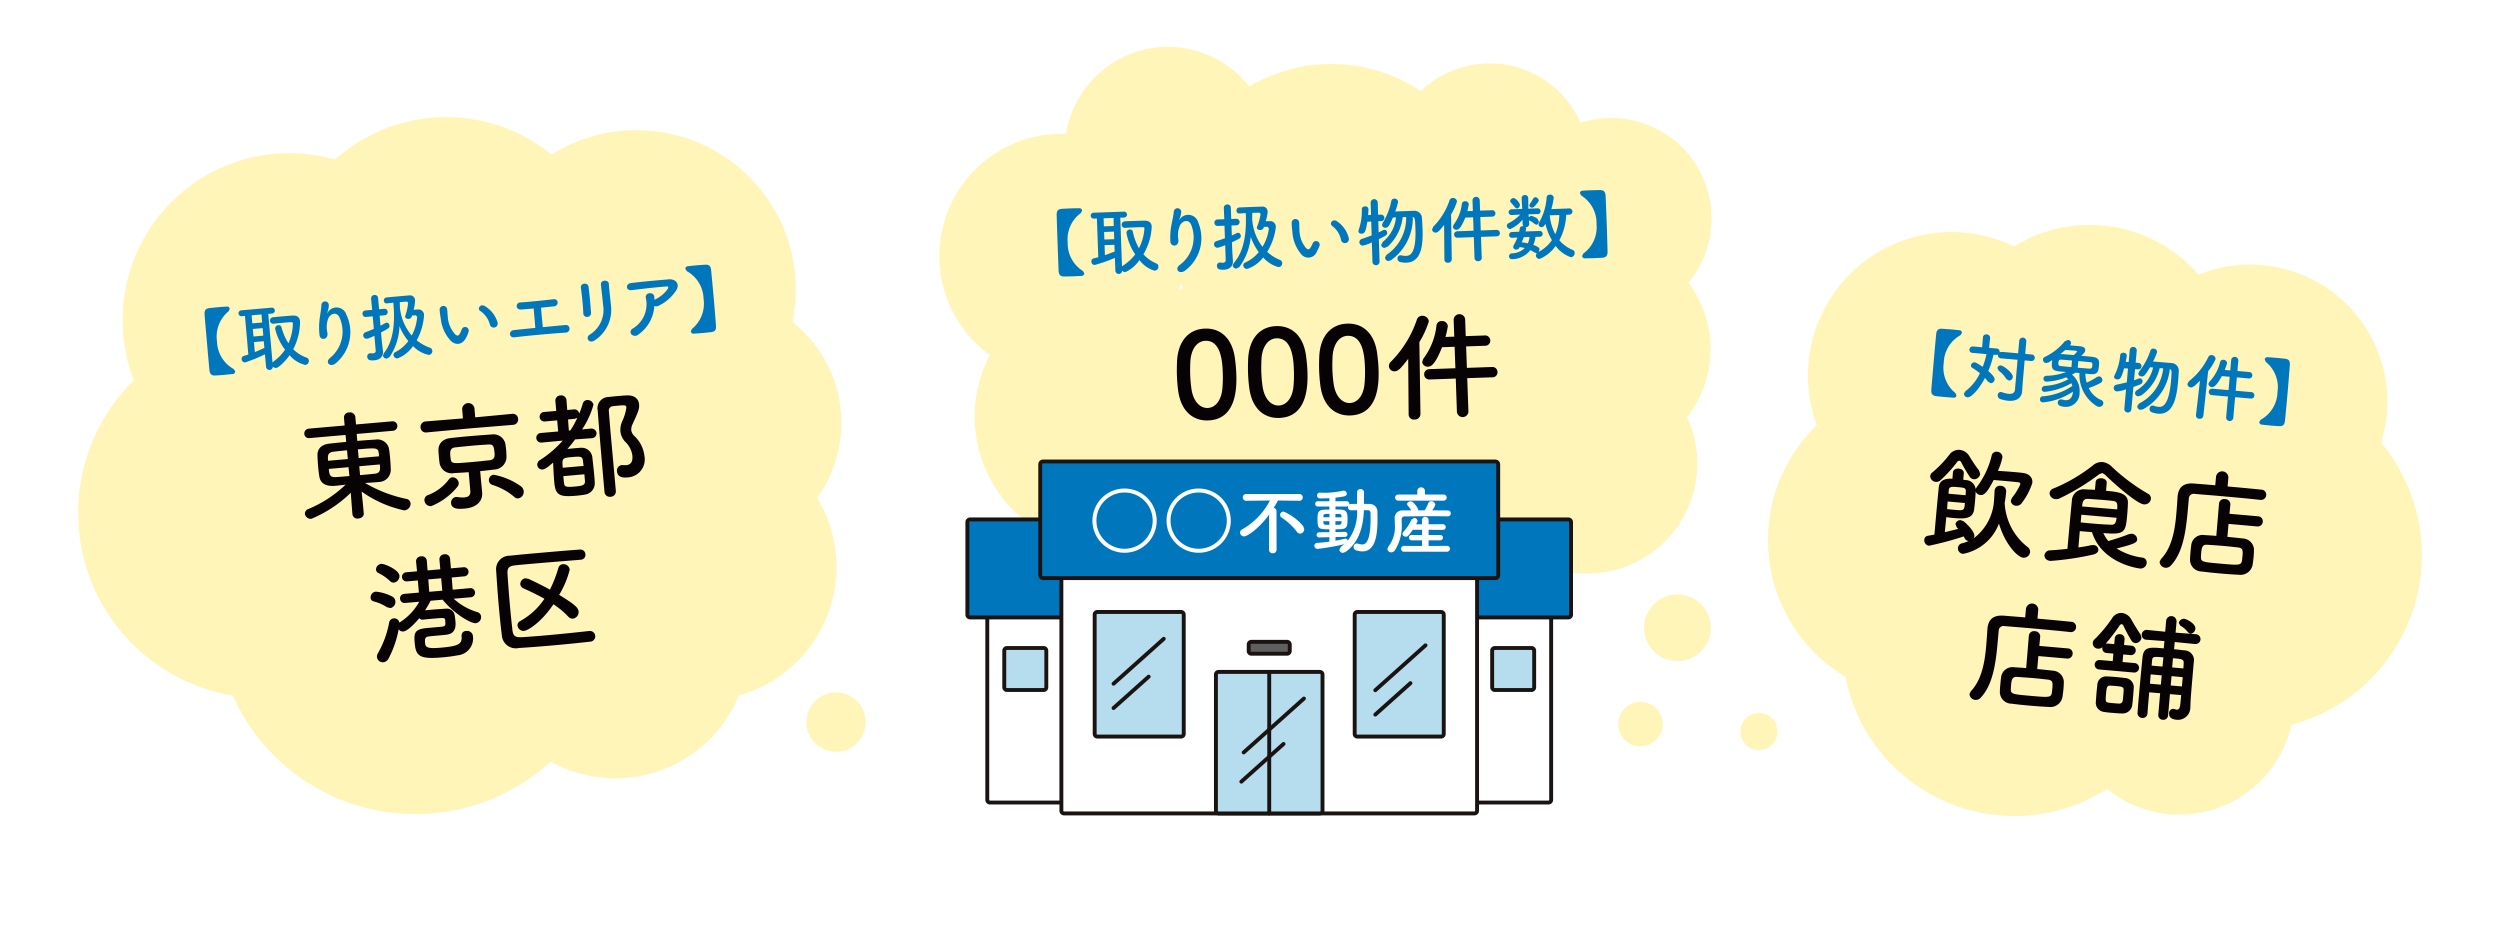 <svg xmlns="http://www.w3.org/2000/svg" xmlns:xlink="http://www.w3.org/1999/xlink" width="320" height="120" viewBox="0 0 320 120">
  <defs>
    <clipPath id="clip-path">
      <rect id="長方形_994" data-name="長方形 994" width="300" height="98.558" fill="none"/>
    </clipPath>
  </defs>
  <g id="グループ_3901" data-name="グループ 3901" transform="translate(-800 -2809)">
    <rect id="長方形_999" data-name="長方形 999" width="320" height="120" transform="translate(800 2809)" fill="#fff"/>
    <g id="グループ_3898" data-name="グループ 3898" transform="translate(810 2815)">
      <g id="グループ_3897" data-name="グループ 3897" transform="translate(0 0)" clip-path="url(#clip-path)">
        <path id="パス_4078" data-name="パス 4078" d="M47.349,42.137a23.719,23.719,0,1,1-25.7-21.562,23.721,23.721,0,0,1,25.7,21.562" transform="translate(0 15.445)" fill="#fff5b8"/>
        <path id="パス_4079" data-name="パス 4079" d="M61.155,50.162A25.617,25.617,0,1,1,33.4,26.877,25.617,25.617,0,0,1,61.155,50.162" transform="translate(7.553 20.192)" fill="#fff5b8"/>
        <path id="パス_4080" data-name="パス 4080" d="M62.756,33.719A16.444,16.444,0,1,1,44.942,18.772,16.445,16.445,0,0,1,62.756,33.719" transform="translate(22.569 14.108)" fill="#fff5b8"/>
        <path id="パス_4081" data-name="パス 4081" d="M69.769,33.07A16.444,16.444,0,1,1,51.955,18.123,16.445,16.445,0,0,1,69.769,33.07" transform="translate(27.857 13.618)" fill="#fff5b8"/>
        <path id="パス_4082" data-name="パス 4082" d="M57.3,24.611a21.346,21.346,0,1,1-23.127-19.4A21.351,21.351,0,0,1,57.3,24.611" transform="translate(11.076 3.864)" fill="#fff5b8"/>
        <path id="パス_4083" data-name="パス 4083" d="M69.831,24.7a20.4,20.4,0,1,1-22.1-18.54,20.4,20.4,0,0,1,22.1,18.54" transform="translate(21.951 4.585)" fill="#fff5b8"/>
        <path id="パス_4084" data-name="パス 4084" d="M45.858,27.242a21.347,21.347,0,1,1-23.127-19.4,21.35,21.35,0,0,1,23.127,19.4" transform="translate(2.446 5.848)" fill="#fff5b8"/>
        <path id="パス_4085" data-name="パス 4085" d="M63.563,49.489a17.077,17.077,0,1,1-18.5-15.523,17.08,17.08,0,0,1,18.5,15.523" transform="translate(22.223 25.562)" fill="#fff5b8"/>
        <path id="パス_4086" data-name="パス 4086" d="M69.957,43.807a17.077,17.077,0,1,1-18.5-15.527,17.078,17.078,0,0,1,18.5,15.527" transform="translate(27.045 21.275)" fill="#fff5b8"/>
        <path id="パス_4087" data-name="パス 4087" d="M164.073,46.547a20.416,20.416,0,1,1-18.559-22.12,20.418,20.418,0,0,1,18.559,22.12" transform="translate(92.986 18.36)" fill="#fff5b8"/>
        <path id="パス_4088" data-name="パス 4088" d="M172.754,54.956a22.051,22.051,0,1,1-20.045-23.888,22.059,22.059,0,0,1,20.045,23.888" transform="translate(97.07 23.362)" fill="#fff5b8"/>
        <path id="パス_4089" data-name="パス 4089" d="M190.258,48.7a22.458,22.458,0,1,1-20.417-24.327A22.463,22.463,0,0,1,190.258,48.7" transform="translate(109.656 18.313)" fill="#fff5b8"/>
        <path id="パス_4090" data-name="パス 4090" d="M173.008,32.974a18.375,18.375,0,1,1-16.7-19.908,18.378,18.378,0,0,1,16.7,19.908" transform="translate(102.795 9.799)" fill="#fff5b8"/>
        <path id="パス_4091" data-name="パス 4091" d="M183.546,34.976a17.557,17.557,0,1,1-15.96-19.021,17.554,17.554,0,0,1,15.96,19.021" transform="translate(111.972 11.98)" fill="#fff5b8"/>
        <path id="パス_4092" data-name="パス 4092" d="M162.913,33.493a18.375,18.375,0,1,1-16.7-19.908,18.372,18.372,0,0,1,16.7,19.908" transform="translate(95.183 10.19)" fill="#fff5b8"/>
        <path id="パス_4093" data-name="パス 4093" d="M174.3,55.246a14.7,14.7,0,1,1-13.362-15.927A14.7,14.7,0,0,1,174.3,55.246" transform="translate(109.3 29.606)" fill="#fff5b8"/>
        <path id="パス_4094" data-name="パス 4094" d="M12.836,27.578c-.254.032-.64.075-1.038.109-.468.042-.952.074-1.209.088-.456.021-.679-.16-.737-.688q-.166-1.765-.319-3.566c-.105-1.2-.212-2.4-.305-3.571-.033-.524.154-.744.6-.8.258-.03.74-.082,1.21-.125.4-.033.784-.058,1.037-.072a.319.319,0,0,1,.37.291l-.133.309a4.152,4.152,0,0,0-1.489,3.857,4.153,4.153,0,0,0,2.136,3.541l.186.279a.318.318,0,0,1-.312.351" transform="translate(6.955 14.289)" fill="#0077bd"/>
        <path id="パス_4095" data-name="パス 4095" d="M15.085,25a17.92,17.92,0,0,1-2.556,1.042.428.428,0,0,1-.424-.417.376.376,0,0,1,.256-.414c.2-.054.4-.121.6-.186l-.435-4.938-.377.035a.38.38,0,1,1-.065-.754l3.824-.335a.379.379,0,1,1,.065.752l-.463.042.546,6.222.1-.107a5.893,5.893,0,0,0,1.5-1.53,7.127,7.127,0,0,1-1.265-2.684.437.437,0,0,1,.417-.456.349.349,0,0,1,.395.253,6.9,6.9,0,0,0,.895,2.07,6.543,6.543,0,0,0,.565-2.55c-.018-.189-.044-.186-1.131-.091-.44.039-.924.079-1.328.135l-.018,0a.4.4,0,0,1-.453-.37.421.421,0,0,1,.4-.461c.339-.039.726-.074,1.1-.107.516-.046,1.017-.088,1.359-.109.614-.044.938.2.986.749a7.584,7.584,0,0,1-.874,3.559A4.648,4.648,0,0,0,20.4,25.42a.433.433,0,0,1,.309.382.514.514,0,0,1-.463.561,3.731,3.731,0,0,1-2-1.249c-.593.838-1.408,1.6-1.721,1.631a.5.5,0,0,1-.424-.179.436.436,0,0,1-.87.046Zm-.439-5.1-1.265.111.089,1.028,1.258-.109Zm.144,1.747-1.254.111.082.963,1.258-.111Zm.147,1.679-1.258.111.114,1.275c.424-.17.824-.347,1.219-.526Z" transform="translate(8.826 14.35)" fill="#0077bd"/>
        <path id="パス_4096" data-name="パス 4096" d="M19.015,25.789a4.355,4.355,0,0,0,1.209-5.106c-.393-.919-1.259-.491-1.482.118a3.149,3.149,0,0,0-.086,1.808c.123.909-.895.989-1.01.314a8.417,8.417,0,0,1,.023-2.2c.063-.489.189-1.126.214-1.71a.477.477,0,0,1,.951,0,2.766,2.766,0,0,1-.167.9c-.1.268-.018.139.065.005a1.326,1.326,0,0,1,2.354.365,5.174,5.174,0,0,1-1.344,6.186c-.712.631-1.473-.091-.726-.681" transform="translate(13.256 14.007)" fill="#0077bd"/>
        <path id="パス_4097" data-name="パス 4097" d="M22.278,23.336c-.265.119-.523.228-.77.324l-.177.044a.427.427,0,0,1-.481-.393.419.419,0,0,1,.295-.446c.342-.125.707-.267,1.056-.424l-.14-1.6-.859.075a.4.4,0,0,1-.449-.379.4.4,0,0,1,.377-.453l.859-.075-.133-1.423a.432.432,0,0,1,.412-.482.419.419,0,0,1,.482.4l.126,1.424.651-.056a.417.417,0,0,1,.074.831l-.653.058.111,1.273c.228-.116.426-.23.621-.34l.146-.051a.389.389,0,0,1,.384.375c.026.275-.054.339-1.084.884l.091,1.03c.012.151.116,1.005.158,1.338v.035c.053.595-.3,1.089-1.114,1.161-.5.046-.858-.007-.895-.433a.4.4,0,0,1,.328-.467l.091,0,.305.011c.2-.018.374-.1.354-.347Zm1.587-4.15a.35.35,0,0,1-.374-.347.367.367,0,0,1,.316-.417c.538-.058,1.431-.133,2.159-.2l.774-.068a.64.64,0,0,1,.74.6A4.217,4.217,0,0,1,27.286,20c.195-.018.386-.025.51-.033a.72.72,0,0,1,.84.686,7.752,7.752,0,0,1-.944,3.252,5.518,5.518,0,0,0,1.672.937.46.46,0,0,1,.33.4.5.5,0,0,1-.447.535,3.9,3.9,0,0,1-2.029-1.133,4.2,4.2,0,0,1-1.986,1.58.48.48,0,0,1-.505-.431.368.368,0,0,1,.216-.37,4.711,4.711,0,0,0,1.675-1.423A7.29,7.29,0,0,1,25.489,22.1a7.523,7.523,0,0,1-1.272,3.945l-.344.2a.452.452,0,0,1-.5-.384l.116-.314c1.294-1.608,1.414-4.061,1.231-6.186l-.025-.274c-.314.028-.616.074-.821.091ZM27.1,20.737c-.091.391-.351.421-.437.428-.209.019-.439-.086-.451-.272l.018-.125a7.2,7.2,0,0,0,.365-1.675l-.158-.144c-.214.011-.547.04-.914.072.009.235.012.474.025.712a6.4,6.4,0,0,0,1.51,3.557,5.825,5.825,0,0,0,.691-2.429l-.2-.161Z" transform="translate(15.646 13.654)" fill="#0077bd"/>
        <path id="パス_4098" data-name="パス 4098" d="M27.854,23.45a4.9,4.9,0,0,1-1.333-2.929,8.408,8.408,0,0,1-.137-1.042.482.482,0,1,1,.959-.093c.051.365.018.386.072.821a3.653,3.653,0,0,0,.959,2.368c.267.216.393.233.575-.068a3.529,3.529,0,0,0,.26-.582.465.465,0,0,1,.888.263,4.071,4.071,0,0,1-.3.76c-.517,1.035-1.366,1.023-1.942.5m4.96-2.108a3,3,0,0,0-1.209-1.74c-.481-.27-.032-1.014.572-.637a3.621,3.621,0,0,1,1.607,2.063.51.51,0,1,1-.97.314" transform="translate(19.894 14.222)" fill="#0077bd"/>
        <path id="パス_4099" data-name="パス 4099" d="M32.857,19.73a.451.451,0,1,1-.061-.9c1.24-.079,2.88-.251,4.292-.412a.437.437,0,0,1,.531.4.487.487,0,0,1-.46.507c-.463.051-1.054.111-1.668.174.058.8.172,1.879.226,2.491,1.049-.1,2.082-.2,2.915-.274a.456.456,0,0,1,.507.451.5.5,0,0,1-.517.523c-2.01.135-4.731.382-6.53.6-.742.086-.777-.854-.077-.924.733-.082,1.712-.179,2.74-.277-.044-.719-.161-1.945-.209-2.492-.679.068-1.291.123-1.689.139" transform="translate(23.761 13.885)" fill="#0077bd"/>
        <path id="パス_4100" data-name="パス 4100" d="M37.527,21.7A.466.466,0,0,1,37,21.262c-.025-.94-.184-2.419-.309-3.312-.079-.584.888-.714.981-.123.119.845.26,2.461.319,3.338a.493.493,0,0,1-.46.535m.277,2.278A3.7,3.7,0,0,0,39.537,20.2c-.061-.735-.212-1.9-.277-2.647-.054-.616.966-.667,1.01-.089.053.8.189,1.859.258,2.642a4.66,4.66,0,0,1-2.059,4.59c-.737.512-1.23-.339-.665-.719" transform="translate(27.66 12.866)" fill="#0077bd"/>
        <path id="パス_4101" data-name="パス 4101" d="M41.522,24.021a.643.643,0,0,1-.895-.009.486.486,0,0,1,.189-.758,3.622,3.622,0,0,0,1.658-3.882.486.486,0,0,1,.47-.623.5.5,0,0,1,.612.488l.021.353.072-.046a4.129,4.129,0,0,0,1.614-1.338c.126-.212.112-.353-.133-.332-1.056.082-3.112.293-4.431.474-.824.109-.856-.8-.154-.9,1.365-.186,3.424-.356,4.838-.481.984-.086,1.508.695.912,1.5A5.515,5.515,0,0,1,44.1,20.351a.622.622,0,0,1-.542.019,4.776,4.776,0,0,1-2.038,3.65" transform="translate(30.197 12.79)" fill="#0077bd"/>
        <path id="パス_4102" data-name="パス 4102" d="M46.42,24.648c-.395.037-.781.058-1.038.072a.317.317,0,0,1-.367-.291l.133-.309a4.15,4.15,0,0,0,1.491-3.857,4.154,4.154,0,0,0-2.138-3.54l-.184-.281a.319.319,0,0,1,.312-.351c.253-.032.64-.074,1.033-.109.474-.042.956-.072,1.21-.086.456-.023.681.163.737.684.109,1.172.226,2.37.332,3.568s.2,2.391.291,3.569c.039.53-.151.747-.6.807-.253.03-.735.082-1.209.123" transform="translate(33.415 11.986)" fill="#0077bd"/>
        <path id="パス_4103" data-name="パス 4103" d="M22.661,39.7l-.209-2.74a16.3,16.3,0,0,1-5.025,3.322.753.753,0,0,1-.847-.614.653.653,0,0,1,.477-.649,15.286,15.286,0,0,0,4.727-3.1c-.47.054-.909.109-1.3.144-1.649.144-1.98-.681-2.056-1.205-.065-.379-.116-.816-.154-1.252-.044-.516-.075-1.03-.082-1.454-.026-.638.323-1.354,1.514-1.487.56-.065,1.33-.147,2.159-.219l-.079-.893-4.58.4a.588.588,0,0,1-.7-.519.626.626,0,0,1,.593-.691l4.568-.4-.082-.968a.636.636,0,0,1,.651-.7.679.679,0,0,1,.8.568l.086.968,4.608-.4a.608.608,0,1,1,.105,1.21l-4.624.405.077.891c.847-.074,1.666-.13,2.361-.174a1.518,1.518,0,0,1,1.682,1.1c.061.361.118.8.154,1.265.047.53.079,1.077.089,1.517a1.556,1.556,0,0,1-1.524,1.549l-.319.028c-.456.039-.952.067-1.452.1a17.324,17.324,0,0,0,5.28,2.035.642.642,0,0,1,.551.563.871.871,0,0,1-.819.909A14.785,14.785,0,0,1,23.84,36.8c.086.814.154,1.416.274,2.778.035.407-.312.637-.688.67a.643.643,0,0,1-.761-.526Zm-.686-8.181c-.663.058-1.3.128-1.763.184-.754.1-.714.581-.661,1.156l2.524-.221Zm.189,2.161-2.522.221c.061.726.137,1.086.866,1.051.531-.032,1.135-.082,1.772-.139Zm3.915-1.394c-.014-.165-.044-.33-.058-.481-.086-.631-.414-.6-2.656-.407l.1,1.117Zm-2.538,1.275.1,1.133c.647-.056,1.284-.112,1.873-.179.754-.067.712-.565.658-1.186Z" transform="translate(12.446 20.12)" fill="#070203"/>
        <path id="パス_4104" data-name="パス 4104" d="M31.292,29.234l-5.532.516a.671.671,0,0,1-.77-.619.7.7,0,0,1,.647-.788l4.778-.388-.1-1.179a.793.793,0,0,1,1.572-.137l.1,1.179,4.731-.446a.67.67,0,0,1,.758.633.678.678,0,0,1-.638.774Zm-4.936,9.952a.808.808,0,0,1-.87-.731.672.672,0,0,1,.486-.695,5.994,5.994,0,0,0,2.645-2,.613.613,0,0,1,.431-.265.809.809,0,0,1,.826.719.682.682,0,0,1-.158.484,8.419,8.419,0,0,1-3.361,2.489m6.52-1.789v.03c.095,1.091-.672,1.935-2.228,2.07-.651.056-1.675.132-1.747-.67a.731.731,0,0,1,.626-.819l.2.014a3.873,3.873,0,0,0,.87.047c.544-.047.812-.3.763-.844l-.209-2.389c-.637.054-1.258.081-1.877.119a1.571,1.571,0,0,1-1.854-1.316c-.037-.27-.061-.54-.086-.816s-.047-.544-.054-.788c-.014-.684.363-1.433,1.57-1.568.633-.07,1.4-.154,2.219-.225,1-.088,2.073-.167,3.043-.235a1.563,1.563,0,0,1,1.729,1.158c.039.24.079.526.107.828s.033.605.044.881A1.623,1.623,0,0,1,34.433,34.5c-.6.07-1.209.151-1.812.205l.118,1.316Zm1.575-5.1c-.075-.877-.212-1.033-.8-1-.561.033-1.212.075-1.894.133-.816.072-1.644.161-2.354.239-.586.067-.658.484-.605,1.059l.051.439c.112.6.263.586,2.836.361.74-.065,1.477-.146,2.171-.223.661-.088.638-.558.6-1.01m2.494,5.676a7.876,7.876,0,0,0-2.75-1.5.639.639,0,0,1-.46-.554.687.687,0,0,1,.6-.752,8.678,8.678,0,0,1,3.494,1.477.878.878,0,0,1,.36.623.848.848,0,0,1-.693.928.671.671,0,0,1-.554-.225" transform="translate(18.841 19.601)" fill="#070203"/>
        <path id="パス_4105" data-name="パス 4105" d="M40.487,30.917l-2.077.151q-.466.637-.989,1.228c.317-.042.651-.072.952-.1.317-.028.607-.054.831-.06a1.373,1.373,0,0,1,1.4,1.144c.065.6.186,1.614.258,2.443.026.333.054.635.061.879a1.451,1.451,0,0,1-1.251,1.526c-.27.056-.679.107-1.086.146-2.179.188-2.7-.042-2.847-1.735-.072-.8-.114-1.819-.144-2.5-.795.677-1.082.856-1.354.879a.627.627,0,0,1-.677-.581.69.69,0,0,1,.342-.623,13.676,13.676,0,0,0,2.919-2.494l-2.689.251a.617.617,0,1,1-.107-1.228l2.207-.191-.123-1.421-1.542.135a.609.609,0,1,1-.107-1.21l1.528-.133-.112-1.27a.654.654,0,0,1,.654-.712.661.661,0,0,1,.767.589l.1,1.272.833-.074a.6.6,0,0,1,.688.565,10.848,10.848,0,0,0,.463-1.305.623.623,0,0,1,.542-.46.765.765,0,0,1,.828.6,10.639,10.639,0,0,1-1.459,3.159l1.086-.1a.655.655,0,0,1,.768.56.627.627,0,0,1-.644.665Zm-1,3.545c-.025-.258-.06-.484-.072-.649-.082-.572-.251-.586-1.372-.489-1.254.111-1.328.118-1.219,1.372ZM36.9,35.771c.032.347.058.665.093.875.054.467.14.565,1.486.447.937-.082,1.217-.212,1.189-.7l-.075-.861Zm.905-5.855a11.842,11.842,0,0,0,.881-1.6l-.354.121-.831.074.105,1.421Zm5.96,5.255a.712.712,0,0,1,.6-.816l.154,0,.424.007c.726-.063.845-.617.795-1.224a2.97,2.97,0,0,0-.884-1.735,2.284,2.284,0,0,1-.651-1.361,2.791,2.791,0,0,1,.223-1.282,5.925,5.925,0,0,0,.545-1.787c-.028-.317-.24-.3-1.073-.225-.242.021-.482.042-.695.074a.554.554,0,0,0-.477.637c.065.91.144,1.831.226,2.77.179,2.01.374,4.1.56,6.211.037.409.074.831.109,1.24a.673.673,0,0,1-.654.728.683.683,0,0,1-.8-.6c-.561-6.425-.723-8.451-.866-10.435a1.434,1.434,0,0,1,1.356-1.733c.409-.051.847-.089,1.316-.132.333-.028.665-.058,1-.072,1.014-.056,1.561.428,1.622,1.138.053.575-.088.923-.842,2.557a1.543,1.543,0,0,0-.161.744,1.279,1.279,0,0,0,.417.772,4.122,4.122,0,0,1,1.272,2.538,2.31,2.31,0,0,1-2.152,2.75c-.332.028-1.284.112-1.359-.765" transform="translate(25.207 19.177)" fill="#070203"/>
        <path id="パス_4106" data-name="パス 4106" d="M23.442,43.8a5.814,5.814,0,0,0-1.679-.737.5.5,0,0,1-.421-.465.75.75,0,0,1,.675-.791,5.672,5.672,0,0,1,2.114.638.728.728,0,0,1,.386.589.8.8,0,0,1-.637.879Zm.377-3.354a5.78,5.78,0,0,0-1.459-1.014A.527.527,0,0,1,22.035,39a.748.748,0,0,1,.695-.747c.377-.033,2.243.747,2.308,1.517a.836.836,0,0,1-.7.884.65.65,0,0,1-.521-.212m8.163,2.271a7.87,7.87,0,0,0,3.031,1.715.635.635,0,0,1,.475.568.775.775,0,0,1-.686.851c-.575.053-2.673-1.107-4.238-3.01l-1.544.137a9.658,9.658,0,0,1-.7,1.217c.214-.018.458-.037.7-.06.681-.06,1.437-.112,2.028-.149a1.017,1.017,0,0,1,1.065.866c.037.225.068.453.086.647.051.56.146,1.635-1.072,1.815-.268.039-.738.079-1.193.119s-.895.079-1.165.118c-.481.072-.488.319-.442.879s.412.7,2.1.547c2.254-.2,2.656-.493,2.564-1.5a.576.576,0,0,1,.586-.63.746.746,0,0,1,.858.565l.005.046a2.166,2.166,0,0,1-1.912,2.5,19.28,19.28,0,0,1-1.993.267c-2.826.246-3.389-.1-3.538-1.793-.116-1.344-.053-1.822,1.626-1.97.482-.042,1.135-.1,1.573-.137.468-.04.726-.063.726-.4-.016-.167-.009-.275-.025-.44-.044-.332-.061-.346-1.508-.219-.472.042-.954.084-1.331.133a.52.52,0,0,1-.474-.188c-.482.575-1.484,1.654-2.043,1.7a.643.643,0,0,1-.6-.281A13.169,13.169,0,0,1,23.65,50.36a.881.881,0,0,1-.675.488.756.756,0,0,1-.817-.661.786.786,0,0,1,.109-.465,12.414,12.414,0,0,0,1.452-3.952.641.641,0,0,1,.595-.54.661.661,0,0,1,.717.547l.116-.084A7.23,7.23,0,0,0,27.571,43.1l-1.784.156a.586.586,0,0,1-.674-.537.577.577,0,0,1,.572-.628l1.843-.161-.137-1.556-1.347.118a.587.587,0,1,1-.1-1.166l1.344-.118-.123-1.238a.639.639,0,0,1,.644-.681.629.629,0,0,1,.733.561l.095,1.24,1.629-.144-.107-1.238a.629.629,0,0,1,.628-.679.617.617,0,0,1,.731.56l.109,1.238,1.589-.139a.586.586,0,1,1,.1,1.166L31.731,40l.121,1.558,2.18-.191a.582.582,0,0,1,.682.521.593.593,0,0,1-.584.644Zm-1.6-2.615-1.649.144.123,1.587,1.666-.146Z" transform="translate(16.091 27.922)" fill="#070203"/>
        <path id="パス_4107" data-name="パス 4107" d="M42.473,47.106a.683.683,0,0,1,.137,1.358c-1.768.2-3.459.365-5.122.51-1.373.121-2.722.223-4.083.31a1.791,1.791,0,0,1-2.168-1.638c-.144-1.114-.27-2.384-.388-3.7-.137-1.572-.249-3.21-.346-4.676a1.722,1.722,0,0,1,1.744-1.8c1.3-.142,2.84-.279,4.4-.414s3.159-.277,4.566-.372a.637.637,0,0,1,.724.593.628.628,0,0,1-.61.709c-1.936.153-4.187.337-6.078.5-.845.074-1.617.14-2.268.212-.859.091-1.065.353-1.017,1.11.079,1.212.172,2.452.277,3.661s.226,2.407.353,3.519c.1.844.419.954,1.347.905.907-.063,1.873-.135,2.887-.225,1.738-.151,3.643-.347,5.632-.568Zm-8.393-.012a.785.785,0,0,1-.837-.675.611.611,0,0,1,.361-.593,8.9,8.9,0,0,0,3.085-2.845c-.866-.489-1.787-.924-2.675-1.335a.635.635,0,0,1-.41-.526.727.727,0,0,1,.647-.758l.4.068c.747.346,1.733.824,2.742,1.377a15.631,15.631,0,0,0,1.082-2.777.631.631,0,0,1,.568-.474.8.8,0,0,1,.884.7,11.775,11.775,0,0,1-1.351,3.224c2.029,1.24,2.447,1.661,2.487,2.129a.847.847,0,0,1-.712.914.727.727,0,0,1-.616-.265,10.484,10.484,0,0,0-1.893-1.572c-1.615,2.4-3.3,3.368-3.768,3.408" transform="translate(22.997 27.662)" fill="#070203"/>
        <path id="パス_4108" data-name="パス 4108" d="M138.092,29.391c-.26-.012-.647-.037-1.042-.072-.472-.04-.956-.093-1.205-.125-.452-.06-.644-.275-.607-.8.093-1.18.2-2.371.3-3.569s.212-2.4.323-3.568c.054-.526.284-.707.735-.686.254.014.737.046,1.21.088.393.033.781.077,1.038.109a.318.318,0,0,1,.31.349l-.188.279a4.148,4.148,0,0,0-2.135,3.541,4.148,4.148,0,0,0,1.487,3.859l.137.307a.317.317,0,0,1-.367.291" transform="translate(101.971 15.508)" fill="#0077bd"/>
        <path id="パス_4109" data-name="パス 4109" d="M144.477,24.229l-2.1-.182a.4.4,0,0,1-.409-.446l0-.037-.223.047-.342-.032a12.724,12.724,0,0,1-.675,2.093c.805.7.819.956.809,1.1a.514.514,0,0,1-.524.456l-.335-.219-.37-.458c-.695,1.344-1.729,2.528-2.24,2.484a.478.478,0,0,1-.453-.486l.188-.3a6.142,6.142,0,0,0,1.854-2.3,8.2,8.2,0,0,0-.938-.661.345.345,0,0,1-.205-.351.444.444,0,0,1,.479-.377c.072.007.223.03,1.021.575a10.262,10.262,0,0,0,.486-1.633l-1.8-.156a.392.392,0,0,1-.384-.435.413.413,0,0,1,.456-.386l1.168.1.107-1.282a.411.411,0,0,1,.486-.358.424.424,0,0,1,.428.439l-.123,1.28.982.086a.386.386,0,0,1,.36.442l0,.039.27-.054,2.1.184.14-1.594a.454.454,0,0,1,.905.079l-.14,1.594.812.072a.418.418,0,1,1-.072.83l-.812-.072-.226,2.6-.1,1.361v.019c-.065.745-.633,1.284-1.777,1.186a4.834,4.834,0,0,1-.991-.209.485.485,0,0,1-.353-.517.405.405,0,0,1,.424-.4l.121.03a3.747,3.747,0,0,0,.845.207c.5.042.784-.132.819-.538Zm-1.452,2.442a3.339,3.339,0,0,0-.945-1.024L141.9,25.3a.4.4,0,0,1,.449-.342c.33.028,1.57.965,1.521,1.493a.5.5,0,0,1-.519.439Z" transform="translate(103.771 15.822)" fill="#0077bd"/>
        <path id="パス_4110" data-name="パス 4110" d="M148.971,25.7a5.518,5.518,0,0,0,.167,1.156,8.652,8.652,0,0,0,1.34-.738l.254-.074a.494.494,0,0,1,.421.512.455.455,0,0,1-.251.34,8.742,8.742,0,0,1-1.5.647,3.143,3.143,0,0,0,1.6,1.538.413.413,0,0,1,.277.416.513.513,0,0,1-.565.453L150.5,29.9a4.708,4.708,0,0,1-2.278-4.269c-.172-.016-.332-.039-.5-.054-.161.091-.312.174-.46.246a2.745,2.745,0,0,1,.973,2.359A1.757,1.757,0,0,1,146.3,29.95c-.4-.037-.889-.137-.852-.581a.389.389,0,0,1,.435-.368l.119.018.384.082c.265.023.912,0,1.007-1.1a8.15,8.15,0,0,1-3.819,1.377.39.39,0,1,1-.007-.779,7.7,7.7,0,0,0,3.75-1.328l-.133-.344a8.357,8.357,0,0,1-3.436,1.107.351.351,0,0,1-.356-.384.427.427,0,0,1,.414-.382,6.72,6.72,0,0,0,3-.868l-.295-.226a7.483,7.483,0,0,1-2.51.553.384.384,0,0,1-.395-.407.4.4,0,0,1,.4-.344,7.191,7.191,0,0,0,2.514-.484l-.907-.079c-1-.1-.966-.533-.905-1.24l.018-.2-.424.279-.353.1a.437.437,0,0,1-.395-.47.391.391,0,0,1,.256-.33,7.356,7.356,0,0,0,2.522-1.979l.417-.189a.427.427,0,0,1,.4.433l-.1.221-.03.044,1.112.1c.34.03.867.077.826.547-.021.267-.258.465-.524.688.5.044.991.088,1.423.133.914.1.914.558.867,1.086-.061.688-.107,1.209-1.063,1.133Zm-1.7-1.679c-.453-.04-.909-.07-1.312-.107-.263-.023-.4,0-.435.391-.021.233-.018.405.37.44s.831.086,1.3.125Zm.654-1.17-.137-.079c-.114-.011-.952-.074-1.377-.1-.2.174-.405.344-.617.516.518.037,1.093.088,1.679.137a1.542,1.542,0,0,0,.453-.472M148,24.944c.517.044,1.028.079,1.452.116.36.032.395-.154.414-.381.035-.377-.03-.423-.353-.449-.442-.04-.942-.093-1.442-.135Z" transform="translate(107.95 16.123)" fill="#0077bd"/>
        <path id="パス_4111" data-name="パス 4111" d="M150.127,27.326a4.145,4.145,0,0,1-1.175.277.429.429,0,0,1-.4-.481.411.411,0,0,1,.346-.381c.475-.1.91-.195,1.323-.3l.154-1.775-.5-.023c-.351,1.291-.535,1.456-.912,1.421-.2-.018-.388-.147-.37-.354l.065-.184a7.092,7.092,0,0,0,.719-2.561c.021-.237.237-.332.456-.312a.38.38,0,0,1,.391.386c-.014.168-.14.737-.14.767l.377.033.137-1.566a.454.454,0,0,1,.9.079l-.144,1.566.377.032a.417.417,0,0,1-.065.831h-.011l-.377-.033-.133,1.426c.216-.068.421-.144.61-.225l.161-.023a.369.369,0,0,1,.318.416.433.433,0,0,1-.3.365c-.256.111-.551.21-.867.324l-.263,2.906a.457.457,0,0,1-.905-.081Zm4.31-2.714a6.037,6.037,0,0,1-2.361,3.5l-.4.118a.422.422,0,0,1-.4-.435.488.488,0,0,1,.261-.367,4.558,4.558,0,0,0,2.052-2.892l-.4-.025c-.64,1.093-.791,1.194-1.093,1.168a.394.394,0,0,1-.4-.395l.116-.249a8.366,8.366,0,0,0,1.428-2.652.376.376,0,0,1,.423-.256.446.446,0,0,1,.438.437,7.143,7.143,0,0,1-.524,1.209c.446.032,1.107.088,1.679.14.246.019.472.04.661.056a.981.981,0,0,1,.952,1.112c-.018.386-.049.851-.093,1.342-.182,2.087-.661,4.194-2.577,4.026a3.393,3.393,0,0,1-.763-.172.451.451,0,0,1-.3-.482.393.393,0,0,1,.435-.381l.13.03a2.751,2.751,0,0,0,.554.135c.4.035,1.33.068,1.624-3.3.114-1.3.107-1.445-.151-1.535a6.641,6.641,0,0,1-3.436,5.15l-.321.065a.447.447,0,0,1-.405-.491l.219-.314a5.658,5.658,0,0,0,3.094-4.5Z" transform="translate(112.009 16.5)" fill="#0077bd"/>
        <path id="パス_4112" data-name="パス 4112" d="M155.529,25.772c-.633.63-.886.884-1.195.858a.446.446,0,0,1-.409-.467l.189-.323a8.7,8.7,0,0,0,2.477-3.085.441.441,0,0,1,.453-.263.509.509,0,0,1,.486.509,7.16,7.16,0,0,1-.952,1.552l-.612,5.708a.45.45,0,0,1-.517.384.419.419,0,0,1-.43-.447V30.18Zm4.5,2.107-.233,2.652a.459.459,0,0,1-.914-.081l.233-2.652-2.077-.181a.413.413,0,1,1,.072-.823l2.077.181.147-1.707-1-.088c-.781,1.433-1.13,1.423-1.291,1.408a.442.442,0,0,1-.428-.437l.126-.246a5.394,5.394,0,0,0,1.356-2.478.4.4,0,0,1,.449-.332.453.453,0,0,1,.453.458l-.291.842.7.06.116-1.34a.461.461,0,0,1,.917.081l-.116,1.33,1.491.13a.415.415,0,1,1-.072.823l-1.491-.13-.151,1.707,2,.175a.406.406,0,0,1,.389.453.4.4,0,0,1-.461.37Z" transform="translate(116.065 16.959)" fill="#0077bd"/>
        <path id="パス_4113" data-name="パス 4113" d="M160.519,31.382c-.395-.035-.781-.079-1.035-.109a.32.32,0,0,1-.312-.353l.186-.277A4.16,4.16,0,0,0,161.5,27.1,4.16,4.16,0,0,0,160,23.244l-.133-.307a.317.317,0,0,1,.37-.289c.253.011.64.037,1.035.074.472.039.956.089,1.209.121.453.058.64.275.6.805-.093,1.17-.189,2.37-.291,3.568s-.219,2.387-.333,3.566c-.054.528-.277.71-.733.688-.256-.012-.738-.046-1.212-.086" transform="translate(120.02 17.077)" fill="#0077bd"/>
        <path id="パス_4114" data-name="パス 4114" d="M145.011,36.185l.005.089a7.585,7.585,0,0,0,2.913,5.557.754.754,0,0,1,.335.67.807.807,0,0,1-.884.714c-.74-.063-2.343-1.772-3.1-4.368a6.148,6.148,0,0,1-4.592,3.878.709.709,0,0,1-.663-.758.678.678,0,0,1,.568-.605,4.657,4.657,0,0,0,.8-.281.631.631,0,0,1-.514-.381l-.107-.207a39.973,39.973,0,0,1-4.461,1.193.706.706,0,0,1-.586-.782.528.528,0,0,1,.456-.493c.23-.04.524-.091.837-.156.026-.317.061-.709.1-1.133.161-1.843.405-4.457.467-4.985.075-.679.633-1.119,1.736-1.021l.068-.817c.035-.363.395-.514.744-.484s.682.242.647.605l-.068.817.342.044a1.3,1.3,0,0,1,1.24,1.145l.147-.247a10.7,10.7,0,0,0,1.908-4.038.619.619,0,0,1,.693-.488.7.7,0,0,1,.684.716,8.881,8.881,0,0,1-.575,1.733c.638.04,1.3.082,1.966.142.409.033.816.07,1.21.119.826.105,1.287.586,1.226,1.28a8.36,8.36,0,0,1-1.333,2.55.811.811,0,0,1-.763.374.674.674,0,0,1-.658-.667l.151-.353a7.718,7.718,0,0,0,1.068-1.735c.011-.119-.058-.233-.284-.253-.5-.06-1.359-.135-2.175-.207l-.952-.082c-.826,1.6-1.223,1.966-1.675,1.924a.714.714,0,0,1-.635-.451c-.012.351-.037.774-.072,1.182s-.084.816-.13,1.161c-.174,1.251-1.459,1.156-2.743,1.04-.3-.026-.6-.067-.812-.1-.014.167-.114,1.117-.186,1.919.624-.144,1.231-.3,1.7-.414l-.181-.214-.161-.412a.62.62,0,0,1,.7-.486l.353.137c.14.121,1.433,1.223,1.372,1.917l-.082.253a6.525,6.525,0,0,0,2.6-4.953c.028-.347.053-.786.065-1.137l.007-.046a.668.668,0,0,1,.795-.57.686.686,0,0,1,.682.745c-.033.395-.093.907-.181,1.386Zm-3.957-3.012a.726.726,0,0,1-.507-.3,19.915,19.915,0,0,1-1.152-1.975l-.188-.107-.205.074a16.911,16.911,0,0,1-2.224,2.456.784.784,0,0,1-.565.193.767.767,0,0,1-.73-.745.659.659,0,0,1,.288-.481,14.313,14.313,0,0,0,2.145-2.235,1.516,1.516,0,0,1,1.335-.645,1.664,1.664,0,0,1,1.268.858,21.593,21.593,0,0,0,1.226,1.814l.13.423a.793.793,0,0,1-.821.675m-3.341,2.845c-.033.393-.051.758-.068.968.179.03.545.063.905.095,1.272.111,1.284.112,1.37-.87Zm2.3-.805c.014-.182.014-.363.028-.516.023-.424-.265-.451-1.049-.519s-1.079-.063-1.128.36l-.044.484Z" transform="translate(101.586 22.169)" fill="#070203"/>
        <path id="パス_4115" data-name="パス 4115" d="M148.016,39.14l-.181,2.086c.6-.084,1.158-.172,1.624-.284l.291-.021a.642.642,0,0,1,.644.651c-.021.228-.226.467-.661.568a36.013,36.013,0,0,1-5.478.816c-.531-.049-.788-.405-.761-.738a.733.733,0,0,1,.758-.619c.737-.042,1.473-.114,2.182-.189.182-2.087.424-4.717.565-6.136a1.525,1.525,0,0,1,1.714-1.48c.439.025.849.03,1.244.063l.089-1c.03-.363.41-.512.756-.482.363.032.693.242.661.605l-.086,1c1.6.139,2.775.3,2.8,1.473-.007.442-.047,1.093-.1,1.684-.193,2.179-.326,2.485-3.05,2.25a4.638,4.638,0,0,0,.642,1.026c.66-.2,1.845-.553,2.575-.87l.405-.072a.744.744,0,0,1,.712.733c-.035.393-.247.558-2.631,1.158a8.266,8.266,0,0,0,3.3,1.17.612.612,0,0,1,.547.688.781.781,0,0,1-.9.7c-.061-.005-4.811-.575-6.1-4.648Zm8.179-3.427c-.926-.082-4.259-3.07-4.927-3.782l-.377-.232-.41.175a28.834,28.834,0,0,1-5.053,3.077.905.905,0,0,1-.51.093.793.793,0,0,1-.768-.8.692.692,0,0,1,.507-.565,21.136,21.136,0,0,0,5.009-2.927,1.714,1.714,0,0,1,1.261-.454,2.047,2.047,0,0,1,1.263.675,24.823,24.823,0,0,0,4.532,3.366.7.7,0,0,1,.4.674.821.821,0,0,1-.928.7m-7.979,1.328-.086.981c.54.063,1.028.107,1.463.144.877.077,1.621.13,2.456.154.275.009.6-.023.672-.886Zm4.583-.681c.058-.651.044-1.017-.514-1.082-.363-.047-.723-.079-1.121-.114-.633-.054-1.315-.1-2.117-.154-.424-.021-.64.218-.7.67l-.042.3Z" transform="translate(108.198 22.843)" fill="#070203"/>
        <path id="パス_4116" data-name="パス 4116" d="M164.764,34.627c-1.147-.132-3.548-.356-5.56-.531-1.165-.1-2.193-.177-2.782-.228a.628.628,0,0,0-.788.631c-.27,2.764-.384,6.486-2.282,8.512a.853.853,0,0,1-.716.305.8.8,0,0,1-.74-.765l.168-.339c1.391-1.461,1.784-3.652,1.966-5.753.065-.74.116-1.482.161-2.179l0-.044c.105-1.226.749-1.81,2.128-1.7.712.061,1.665.128,2.7.221l.1-1.105a.793.793,0,0,1,1.577.139l-.1,1.119c1.693.149,3.357.309,4.292.405a.648.648,0,0,1,.654.712.667.667,0,0,1-.77.6ZM160.718,37.7l-.147,1.663c.71.063,1.4.139,1.991.205A1.493,1.493,0,0,1,163.977,41c-.011.3-.021.607-.049.91s-.068.617-.116.963a1.577,1.577,0,0,1-1.733,1.342c-.816-.04-1.665-.1-2.48-.172s-1.6-.156-2.31-.247a1.508,1.508,0,0,1-1.5-1.61c.014-.317.037-.589.054-.816.032-.335.054-.621.1-.952a1.473,1.473,0,0,1,1.726-1.282c.424.023.938.054,1.484.1L159.5,35.1a.644.644,0,0,1,.768-.572.672.672,0,0,1,.684.7l-.116,1.179,3.641.319a.634.634,0,0,1,.623.709.645.645,0,0,1-.735.591Zm1.782,4.178c.068-.786.065-1.091-.586-1.163-.5-.058-1.114-.128-1.751-.184-.77-.068-1.559-.121-2.2-.16-.558-.035-.679.3-.747,1.059-.014.167-.026.335-.026.516-.01.626.228.645,2.635.856,2.147.188,2.524.221,2.61-.4.03-.2.044-.361.061-.528" transform="translate(114.535 23.357)" fill="#070203"/>
        <path id="パス_4117" data-name="パス 4117" d="M150.889,44.273c-1.147-.132-3.548-.356-5.56-.531-1.165-.1-2.193-.177-2.782-.228a.629.629,0,0,0-.788.631c-.27,2.763-.384,6.485-2.282,8.512a.84.84,0,0,1-.712.3.8.8,0,0,1-.744-.765l.168-.337c1.391-1.463,1.78-3.652,1.966-5.753.065-.74.112-1.484.161-2.179l0-.046c.105-1.226.749-1.808,2.129-1.7.71.063,1.663.13,2.706.223l.1-1.105a.791.791,0,0,1,1.573.137l-.1,1.121c1.7.147,3.357.309,4.292.405a.641.641,0,0,1,.651.71.663.663,0,0,1-.766.605Zm-4.05,3.073-.144,1.661c.71.065,1.4.14,1.994.207a1.49,1.49,0,0,1,1.412,1.433c-.011.305-.021.609-.049.91s-.072.617-.116.965a1.573,1.573,0,0,1-1.729,1.34c-.819-.039-1.665-.1-2.484-.172s-1.6-.154-2.31-.246a1.507,1.507,0,0,1-1.5-1.61c.011-.319.033-.591.054-.817.032-.333.054-.621.1-.951a1.472,1.472,0,0,1,1.726-1.282c.424.023.938.053,1.484.1l.346-4.143a.645.645,0,0,1,.768-.574.675.675,0,0,1,.684.7l-.116,1.179,3.641.319a.637.637,0,0,1,.626.709.649.649,0,0,1-.738.591Zm1.786,4.178c.068-.786.065-1.091-.586-1.163-.5-.058-1.114-.128-1.751-.186-.77-.067-1.559-.119-2.193-.16-.561-.035-.686.305-.751,1.061-.014.167-.026.333-.03.516-.007.624.235.645,2.638.856,2.147.188,2.528.221,2.61-.4.03-.195.047-.36.061-.526" transform="translate(104.072 30.63)" fill="#070203"/>
        <path id="パス_4118" data-name="パス 4118" d="M147.787,48.543a.608.608,0,0,1,.107-1.21l1.679.147.082-.965-.877-.077a.576.576,0,0,1-.535-.658l.007-.089a.721.721,0,0,1-.549.195.69.69,0,0,1-.428-1.226,16.941,16.941,0,0,0,2.2-2.642,1.378,1.378,0,0,1,1.282-.709,1.61,1.61,0,0,1,1.216.882c.277.481.73,1.252,1.151,1.852l.13.437a.777.777,0,0,1-.795.693.662.662,0,0,1-.475-.3,18,18,0,0,1-1.086-2.031l-.175-.105-.205.088a23.914,23.914,0,0,1-1.84,2.414l.212-.012.877.077.065-.74a.594.594,0,0,1,.689-.533.587.587,0,0,1,.568.644l-.065.74.98.088a.608.608,0,0,1-.107,1.209l-.981-.086-.084.966,1.572.139a.607.607,0,0,1-.105,1.209Zm1.754,5.562c-.393-.035-.77-.068-1.133-.13a1.181,1.181,0,0,1-.995-1.319c.035-.395.049-.759.082-1.123s.075-.707.107-1.042a1.112,1.112,0,0,1,1.172-1.054c.335.012.73.033,1.123.068.484.042.966.1,1.3.142a1.177,1.177,0,0,1,1.072,1.177c-.018.349-.051.742-.082,1.119-.033.393-.068.772-.112,1.1a1.235,1.235,0,0,1-1.333,1.133c-.395,0-.805-.04-1.2-.074m1.38-2.226c.021-.239.046-.5.049-.71,0-.4-.251-.435-1.084-.507-.225-.021-.451-.04-.667-.044-.395,0-.435.268-.505,1.068-.081.937-.074,1.045.33,1.112.226.033.453.054.679.074s.454.039.681.044a.416.416,0,0,0,.439-.324c.035-.214.056-.454.079-.712m7.411-.051-1.438-.125-.24,2.749a.6.6,0,0,1-.689.535.586.586,0,0,1-.565-.642l.24-2.752-1.4-.123c-.079.905-.161,1.828-.223,2.7v.016a.611.611,0,0,1-.693.565.618.618,0,0,1-.575-.691c.046-.7.107-1.407.172-2.147.144-1.649.309-3.354.46-4.9.151-1.389.877-1.326,2.721-1.163l.081-.938-2.284-.168-.014,0a.613.613,0,0,1-.6-.677.625.625,0,0,1,.705-.579l.014,0,2.282.232.119-1.391a.669.669,0,0,1,1.333.116l-.123,1.391,2.6.2h.014a.63.63,0,1,1-.111,1.256l-.012,0-2.6-.256-.082.921c.409.035.847.089,1.3.144a1.255,1.255,0,0,1,1.219,1.524c-.025.286-.051.589-.075.875-.316,3.6-.34,4.054-.353,4.739l-.011.135a1.581,1.581,0,0,1-1.73,1.615c-.556-.049-1.042-.244-.991-.849a.537.537,0,0,1,.538-.546l.13.026.3.072c.24.021.421-.116.479-.781ZM155.841,49.3l-1.408-.125-.1,1.194,1.4.121Zm.216-2.3c-1.223-.107-1.4-.123-1.449.391l-.058.665,1.391.121Zm2.473,2.531L157.1,49.4l-.107,1.195,1.44.125Zm.086-1.119c.021-.242.025-.47.04-.667.014-.517-.2-.535-1.377-.638l-.1,1.179Zm.586-4.625a2.935,2.935,0,0,0-.977-.845l-.2-.354a.683.683,0,0,1,.686-.533c.274.023,1.5.617,1.442,1.282a.708.708,0,0,1-.651.644Z" transform="translate(110.857 31.145)" fill="#070203"/>
        <path id="パス_4119" data-name="パス 4119" d="M99.387,33.694A16.984,16.984,0,1,1,81.819,17.311,16.985,16.985,0,0,1,99.387,33.694" transform="translate(49.336 13.046)" fill="#fff5b8"/>
        <path id="パス_4120" data-name="パス 4120" d="M94.133,21.443A15.647,15.647,0,1,1,77.948,6.353a15.647,15.647,0,0,1,16.184,15.09" transform="translate(47.39 4.784)" fill="#fff5b8"/>
        <path id="パス_4121" data-name="パス 4121" d="M116.5,36.712A21.2,21.2,0,1,1,94.575,16.264,21.2,21.2,0,0,1,116.5,36.712" transform="translate(55.884 12.254)" fill="#fff5b8"/>
        <path id="パス_4122" data-name="パス 4122" d="M130.249,17.6a12.861,12.861,0,1,1-13.3-12.4,12.861,12.861,0,0,1,13.3,12.4" transform="translate(78.824 3.914)" fill="#fff5b8"/>
        <path id="パス_4123" data-name="パス 4123" d="M120.938,21.165A20.634,20.634,0,1,1,99.6,1.263a20.636,20.636,0,0,1,21.341,19.9" transform="translate(60.084 0.944)" fill="#fff5b8"/>
        <path id="パス_4124" data-name="パス 4124" d="M121.13,13.444A12.682,12.682,0,1,1,108.013,1.213,12.681,12.681,0,0,1,121.13,13.444" transform="translate(72.218 0.91)" fill="#fff5b8"/>
        <path id="パス_4125" data-name="パス 4125" d="M98.391,12.739A13.2,13.2,0,1,1,84.741.009a13.2,13.2,0,0,1,13.65,12.731" transform="translate(54.292 0.001)" fill="#fff5b8"/>
        <path id="パス_4126" data-name="パス 4126" d="M125.332,37.064a16.508,16.508,0,1,1-17.076-15.927,16.5,16.5,0,0,1,17.076,15.927" transform="translate(69.617 15.931)" fill="#fff5b8"/>
        <path id="パス_4127" data-name="パス 4127" d="M130.269,35.968a14.092,14.092,0,1,1-14.58-13.594,14.093,14.093,0,0,1,14.58,13.594" transform="translate(76.983 16.865)" fill="#fff5b8"/>
        <path id="パス_4128" data-name="パス 4128" d="M131.236,27.621a14.092,14.092,0,1,1-14.58-13.594,14.093,14.093,0,0,1,14.58,13.594" transform="translate(77.712 10.571)" fill="#fff5b8"/>
        <path id="パス_4129" data-name="パス 4129" d="M123.011,22.9a14.092,14.092,0,1,1-14.58-13.594A14.093,14.093,0,0,1,123.011,22.9" transform="translate(71.51 7.015)" fill="#fff5b8"/>
        <path id="パス_4130" data-name="パス 4130" d="M109.59,23.138a6.093,6.093,0,1,1-6.3-5.88,6.093,6.093,0,0,1,6.3,5.88" transform="translate(73.449 13.011)" fill="#fff5b8"/>
        <path id="パス_4131" data-name="パス 4131" d="M74.611,20.431c-.254.018-.644.04-1.038.054-.472.018-.959.025-1.216.025-.453,0-.668-.195-.7-.724-.047-1.182-.088-2.377-.133-3.578s-.082-2.4-.116-3.58c-.007-.531.195-.738.647-.774.256-.016.74-.044,1.212-.061.4-.014.786-.018,1.042-.018a.32.32,0,0,1,.353.31l-.151.3a4.159,4.159,0,0,0-1.689,3.775,4.158,4.158,0,0,0,1.95,3.65l.17.288a.322.322,0,0,1-.332.333" transform="translate(53.844 8.879)" fill="#0077bd"/>
        <path id="パス_4132" data-name="パス 4132" d="M76.986,17.942a18.216,18.216,0,0,1-2.6.909.433.433,0,0,1-.405-.444.374.374,0,0,1,.282-.4c.195-.044.4-.1.6-.154L74.685,12.9l-.377.014a.38.38,0,1,1-.025-.758l3.834-.133a.376.376,0,0,1,.421.363.383.383,0,0,1-.4.395l-.461.014L77.9,19.04l.109-.1a5.949,5.949,0,0,0,1.58-1.449,7.112,7.112,0,0,1-1.121-2.749.433.433,0,0,1,.442-.431.353.353,0,0,1,.381.27A6.909,6.909,0,0,0,80.07,16.7a6.476,6.476,0,0,0,.7-2.517c-.005-.191-.033-.189-1.119-.151-.446.014-.93.032-1.337.065l-.021,0a.4.4,0,0,1-.431-.395.42.42,0,0,1,.421-.439c.344-.023.73-.035,1.11-.047.521-.019,1.021-.037,1.361-.039.616-.014.931.249.949.8a7.618,7.618,0,0,1-1.063,3.508,4.715,4.715,0,0,0,1.635,1.159.426.426,0,0,1,.288.395.518.518,0,0,1-.493.54,3.709,3.709,0,0,1-1.933-1.356,4.564,4.564,0,0,1-1.8,1.542.509.509,0,0,1-.416-.2.435.435,0,0,1-.87,0Zm-.167-5.113-1.272.044.033,1.031,1.261-.044Zm.051,1.752-1.261.044.035.966,1.259-.044Zm.058,1.686-1.261.044.046,1.279c.432-.147.842-.305,1.247-.461Z" transform="translate(55.716 9.068)" fill="#0077bd"/>
        <path id="パス_4133" data-name="パス 4133" d="M80.941,19.016a4.368,4.368,0,0,0,1.473-5.039c-.346-.933-1.233-.553-1.487.042a3.164,3.164,0,0,0-.184,1.8c.082.914-.942.942-1.024.261a8.555,8.555,0,0,1,.14-2.2c.089-.484.246-1.119.3-1.7a.479.479,0,0,1,.952.054,2.9,2.9,0,0,1-.216.889c-.114.26-.025.133.065.005a1.325,1.325,0,0,1,2.329.488A5.169,5.169,0,0,1,81.63,19.73c-.747.6-1.466-.167-.689-.714" transform="translate(60.091 8.879)" fill="#0077bd"/>
        <path id="パス_4134" data-name="パス 4134" d="M84.32,16.72c-.275.105-.535.2-.788.282l-.179.037a.431.431,0,0,1-.46-.421.415.415,0,0,1,.316-.428c.346-.105.723-.232,1.075-.368l-.054-1.6-.859.032a.4.4,0,0,1-.431-.405.4.4,0,0,1,.4-.428l.863-.028-.061-1.433a.435.435,0,0,1,.439-.461.423.423,0,0,1,.46.431l.051,1.43.654-.023a.417.417,0,0,1,.032.833l-.654.023.044,1.279c.233-.105.438-.205.633-.307l.151-.044a.386.386,0,0,1,.363.395c.011.277-.072.335-1.126.824l.033,1.033c.007.153.067,1.014.086,1.347l0,.037c.021.593-.353,1.07-1.175,1.1-.5.018-.856-.053-.87-.479a.4.4,0,0,1,.353-.449l.086.007.305.026c.2-.007.388-.081.377-.326Zm1.8-4.061a.35.35,0,0,1-.353-.365.366.366,0,0,1,.335-.405c.542-.03,1.44-.06,2.17-.086.3-.011.579-.021.777-.026a.64.64,0,0,1,.705.642,4.368,4.368,0,0,1-.26,1.23c.2-.007.388,0,.51-.009a.72.72,0,0,1,.8.73,7.675,7.675,0,0,1-1.11,3.2,5.55,5.55,0,0,0,1.621,1.026.45.45,0,0,1,.305.414.5.5,0,0,1-.474.51,3.924,3.924,0,0,1-1.966-1.238,4.18,4.18,0,0,1-2.066,1.472.474.474,0,0,1-.479-.454.365.365,0,0,1,.233-.358A4.776,4.776,0,0,0,88.616,17.6a7.413,7.413,0,0,1-1.028-1.945,7.55,7.55,0,0,1-1.477,3.871l-.353.184a.453.453,0,0,1-.479-.41L85.413,19c1.377-1.54,1.624-3.983,1.549-6.115l-.007-.274c-.316.011-.617.04-.826.047Zm3.152,1.717a.47.47,0,0,1-.46.4c-.209.009-.431-.107-.439-.295l.025-.126a6.964,6.964,0,0,0,.456-1.654l-.147-.147c-.219,0-.553.011-.919.025,0,.235-.014.472-.014.71a6.392,6.392,0,0,0,1.323,3.631,5.757,5.757,0,0,0,.816-2.387l-.195-.175Z" transform="translate(62.505 8.669)" fill="#0077bd"/>
        <path id="パス_4135" data-name="パス 4135" d="M89.817,17.115a4.886,4.886,0,0,1-1.175-2.992,8.6,8.6,0,0,1-.082-1.051.482.482,0,1,1,.963-.042c.032.368-.007.388.028.823a3.66,3.66,0,0,0,.835,2.417c.254.228.377.253.577-.039a3.923,3.923,0,0,0,.295-.568.463.463,0,0,1,.87.309,3.958,3.958,0,0,1-.344.744,1.162,1.162,0,0,1-1.966.4m5.064-1.845a2.983,2.983,0,0,0-1.114-1.8c-.465-.3.021-1.016.6-.61a3.626,3.626,0,0,1,1.5,2.147.51.51,0,1,1-.986.263" transform="translate(66.777 9.47)" fill="#0077bd"/>
        <path id="パス_4136" data-name="パス 4136" d="M95.15,16.667a4.129,4.129,0,0,1-1.133.417.432.432,0,0,1-.46-.43.417.417,0,0,1,.3-.417c.458-.16.881-.3,1.273-.46L95.068,14l-.5.037c-.191,1.326-.353,1.51-.733,1.524a.356.356,0,0,1-.407-.309l.04-.189a7.134,7.134,0,0,0,.4-2.631c-.011-.237.195-.358.414-.367a.381.381,0,0,1,.435.337c.007.17-.047.749-.047.777l.379-.014-.054-1.572a.455.455,0,0,1,.909-.03l.047,1.57.377-.011a.416.416,0,0,1,.037.831h-.009l-.377.014.04,1.43a5.873,5.873,0,0,0,.575-.295l.161-.042a.372.372,0,0,1,.363.377.425.425,0,0,1-.249.395c-.244.14-.521.275-.819.428l.091,2.915a.458.458,0,0,1-.91.032Zm3.947-3.22a6.005,6.005,0,0,1-1.919,3.766l-.382.165a.417.417,0,0,1-.446-.382l.212-.4a4.54,4.54,0,0,0,1.682-3.122l-.4.025c-.5,1.165-.637,1.286-.942,1.3a.407.407,0,0,1-.449-.349l.086-.258a8.461,8.461,0,0,0,1.1-2.808.374.374,0,0,1,.388-.309.448.448,0,0,1,.486.384,6.886,6.886,0,0,1-.374,1.265c.446-.026,1.107-.047,1.686-.068l.661-.025a.974.974,0,0,1,1.079.988c.035.386.058.851.075,1.342.072,2.094-.144,4.243-2.07,4.31a3.1,3.1,0,0,1-.777-.077.451.451,0,0,1-.356-.444.391.391,0,0,1,.384-.428l.13.014a2.5,2.5,0,0,0,.572.067c.4-.014,1.326-.095,1.207-3.475-.046-1.307-.072-1.449-.337-1.507a6.629,6.629,0,0,1-2.785,5.53l-.307.105a.448.448,0,0,1-.463-.437l.177-.339a5.661,5.661,0,0,0,2.526-4.85Z" transform="translate(70.445 8.351)" fill="#0077bd"/>
        <path id="パス_4137" data-name="パス 4137" d="M100.346,14.525c-.553.7-.772.984-1.084.993a.437.437,0,0,1-.458-.409l.147-.347a8.635,8.635,0,0,0,2.082-3.362.443.443,0,0,1,.414-.317.514.514,0,0,1,.549.446,7.253,7.253,0,0,1-.758,1.656l.086,5.743a.451.451,0,0,1-.468.444.419.419,0,0,1-.477-.393v-.019Zm4.72,1.54.093,2.663a.425.425,0,0,1-.442.449.431.431,0,0,1-.481-.419l-.091-2.661-2.084.074a.412.412,0,1,1-.028-.823l2.084-.074-.061-1.715-1,.037c-.6,1.519-.952,1.551-1.114,1.556a.44.44,0,0,1-.477-.381l.093-.261a5.339,5.339,0,0,0,1.049-2.624.4.4,0,0,1,.4-.384.453.453,0,0,1,.5.4l-.184.87.7-.026L103.98,11.4a.461.461,0,0,1,.921-.032l.049,1.337,1.493-.053a.413.413,0,1,1,.028.821l-1.494.054.058,1.714,2.008-.07a.406.406,0,0,1,.442.4.4.4,0,0,1-.414.423Z" transform="translate(74.502 8.256)" fill="#0077bd"/>
        <path id="パス_4138" data-name="パス 4138" d="M111.853,13.36a7.335,7.335,0,0,1-.874,3.254,4.5,4.5,0,0,0,1.686,1.231.411.411,0,0,1,.277.386.539.539,0,0,1-.472.56,4.015,4.015,0,0,1-1.966-1.449,4.643,4.643,0,0,1-2.056,1.665.473.473,0,0,1-.474-.46l.1-.286-.039,0-.226-.068a4.672,4.672,0,0,0-.54-.312,3.017,3.017,0,0,1-2.329,1.159.374.374,0,1,1-.028-.747,2.4,2.4,0,0,0,1.635-.681,4.448,4.448,0,0,0-.647-.121l-.039.077a.4.4,0,0,1-.37.24.377.377,0,0,1-.424-.316l.054-.212a7.05,7.05,0,0,0,.488-1.012l-.651.033h-.011a.358.358,0,0,1-.4-.347.374.374,0,0,1,.384-.393l.907-.032.089-.456a.332.332,0,0,1,.353-.26l.086.005-.095-.261v-.568a4.269,4.269,0,0,1-1.58,1.193.435.435,0,0,1-.431-.41.352.352,0,0,1,.226-.34,5.862,5.862,0,0,0,1.487-1.1l-1.059.056H104.9a.37.37,0,0,1-.417-.354.378.378,0,0,1,.4-.382l1.345-.047-.075-1.337v-.007a.4.4,0,0,1,.412-.433.4.4,0,0,1,.431.4v.009l.016,1.338,1.156-.042a.365.365,0,0,1,.41.354.369.369,0,0,1-.377.384H108.2l-1.154.023.021.377.26-.189a2.058,2.058,0,0,1,.856.388l.172.326c.007.216-.137.431-.316.437l-.232-.105a1.994,1.994,0,0,0-.658-.423l-.06-.046.025.465v.019a.39.39,0,0,1-.41.4h-.039l.072.16-.007.067-.075.324,1.782-.063a.371.371,0,1,1,.033.74h-.009l-.531.009a3.856,3.856,0,0,1-.284,1.035c.74.277.791.4.795.579l-.1.3a4.806,4.806,0,0,0,1.686-1.484,7.576,7.576,0,0,1-.831-2.112c-.151.328-.319.439-.488.444a.378.378,0,0,1-.393-.346l.058-.232a7.389,7.389,0,0,0,.979-3.21.39.39,0,0,1,.405-.374.456.456,0,0,1,.507.381,9.578,9.578,0,0,1-.309,1.47l2.329-.091a.4.4,0,0,1,.028.795Zm-6.574-.965a4.167,4.167,0,0,0-.524-.616l-.072-.17a.448.448,0,0,1,.423-.393c.284-.011.817.607.824.87a.461.461,0,0,1-.389.472Zm1.207,3.826-.06,0c-.077.221-.174.444-.26.665a5.236,5.236,0,0,1,.781.133,2.617,2.617,0,0,0,.219-.814Zm1.035-3.771a.357.357,0,0,1-.384-.3l.089-.221a4.227,4.227,0,0,0,.421-.688l.219-.14a.5.5,0,0,1,.479.41c0,.095-.019.181-.586.826Zm2.229.975a6.58,6.58,0,0,0,.712,2.421,6.558,6.558,0,0,0,.51-2.456Z" transform="translate(78.617 8.135)" fill="#0077bd"/>
        <path id="パス_4139" data-name="パス 4139" d="M111.27,19.166c-.4.014-.784.018-1.042.018a.319.319,0,0,1-.353-.31l.151-.3a4.148,4.148,0,0,0,1.689-3.773,4.147,4.147,0,0,0-1.949-3.647l-.172-.289a.321.321,0,0,1,.331-.335c.254-.018.645-.04,1.042-.054.474-.018.956-.025,1.21-.025.454,0,.67.2.7.724.051,1.175.1,2.378.144,3.58s.075,2.4.107,3.578c.009.531-.193.738-.649.774-.249.018-.733.044-1.209.061" transform="translate(82.639 7.879)" fill="#0077bd"/>
        <path id="パス_4140" data-name="パス 4140" d="M80.346,28.5c-.082-.651-.133-1.286-.158-1.924-.019-.575-.009-1.168.014-1.793.121-2.645,1.512-4.15,3.573-4.224,2.033-.07,3.5,1.273,3.838,3.8.086.667.154,1.333.177,1.982.06,1.715.065,5.844-3.6,5.973-2.019.07-3.508-1.275-3.841-3.813m5.646-.137a15.646,15.646,0,0,0,.061-2.143c-.04-1.168-.144-4.171-2.222-4.1-1.063.039-1.833,1.038-1.926,2.666-.028.563-.039,1.124-.021,1.668a16.456,16.456,0,0,0,.172,1.894c.24,1.538,1.089,2.407,2.075,2.371.94-.033,1.7-.91,1.861-2.357" transform="translate(60.457 15.501)" fill="#070203"/>
        <path id="パス_4141" data-name="パス 4141" d="M85.536,28.317c-.082-.649-.133-1.286-.158-1.924-.019-.575-.009-1.166.014-1.791.121-2.647,1.512-4.152,3.573-4.224,2.033-.07,3.5,1.272,3.838,3.8.086.667.154,1.333.177,1.982.06,1.715.065,5.844-3.6,5.972-2.019.07-3.508-1.275-3.841-3.813m5.646-.137a15.612,15.612,0,0,0,.061-2.142c-.04-1.168-.144-4.171-2.222-4.1-1.063.039-1.833,1.037-1.926,2.664-.028.563-.039,1.126-.021,1.67a16.424,16.424,0,0,0,.172,1.893c.24,1.54,1.089,2.407,2.073,2.373.942-.033,1.7-.91,1.863-2.359" transform="translate(64.371 15.364)" fill="#070203"/>
        <path id="パス_4142" data-name="パス 4142" d="M90.725,28.138c-.082-.651-.133-1.286-.158-1.924-.019-.575-.011-1.168.014-1.793.121-2.645,1.51-4.152,3.573-4.224,2.031-.07,3.5,1.273,3.838,3.8.086.667.154,1.333.177,1.982.06,1.715.065,5.844-3.6,5.971-2.019.072-3.508-1.273-3.841-3.812M96.368,28a16.213,16.213,0,0,0,.065-2.143c-.04-1.168-.147-4.171-2.222-4.1-1.063.039-1.833,1.037-1.926,2.664-.028.563-.039,1.126-.021,1.67a16.486,16.486,0,0,0,.172,1.894c.24,1.538,1.089,2.407,2.072,2.371.944-.033,1.7-.91,1.861-2.357" transform="translate(68.283 15.228)" fill="#070203"/>
        <path id="パス_4143" data-name="パス 4143" d="M98.123,25.23c-.882,1.121-1.233,1.575-1.733,1.593a.705.705,0,0,1-.737-.656.739.739,0,0,1,.237-.556,13.9,13.9,0,0,0,3.336-5.385.7.7,0,0,1,.665-.509.815.815,0,0,1,.874.712,11.48,11.48,0,0,1-1.212,2.654l.14,9.2a.719.719,0,0,1-.751.71.666.666,0,0,1-.763-.626l0-.03Zm7.558,2.468.151,4.261a.738.738,0,0,1-1.473.051l-.147-4.261-3.336.118a.646.646,0,0,1-.707-.63.653.653,0,0,1,.661-.691l3.334-.118-.1-2.745-1.607.056c-.963,2.435-1.521,2.484-1.779,2.492a.71.71,0,0,1-.767-.61l.151-.414a8.56,8.56,0,0,0,1.675-4.2.643.643,0,0,1,.647-.616.731.731,0,0,1,.812.638,10.321,10.321,0,0,1-.3,1.393l1.121-.039-.075-2.154a.738.738,0,0,1,1.473-.051l.072,2.14,2.4-.082a.662.662,0,1,1,.044,1.317l-2.394.082.1,2.745,3.213-.111a.647.647,0,0,1,.705.644.636.636,0,0,1-.658.677Z" transform="translate(72.126 14.706)" fill="#070203"/>
        <path id="長方形_974" data-name="長方形 974" d="M.342,0H71.835a.342.342,0,0,1,.342.342V24.613a.342.342,0,0,1-.342.342H.341A.341.341,0,0,1,0,24.614V.342A.342.342,0,0,1,.342,0Z" transform="translate(116.372 71.77)" fill="#fff"/>
        <path id="長方形_975" data-name="長方形 975" d="M.342,0H71.835a.342.342,0,0,1,.342.342V24.613a.342.342,0,0,1-.342.342H.341A.341.341,0,0,1,0,24.614V.342A.342.342,0,0,1,.342,0Z" transform="translate(116.372 71.77)" fill="none" stroke="#1a1311" stroke-linecap="round" stroke-linejoin="round" stroke-width="0.5"/>
        <path id="長方形_976" data-name="長方形 976" d="M.341,0H76.93a.341.341,0,0,1,.341.341V12.2a.342.342,0,0,1-.342.342H.341A.341.341,0,0,1,0,12.2V.341A.341.341,0,0,1,.341,0Z" transform="translate(113.824 60.488)" fill="#0077bd"/>
        <path id="長方形_977" data-name="長方形 977" d="M.341,0H76.93a.341.341,0,0,1,.341.341V12.2a.342.342,0,0,1-.342.342H.341A.341.341,0,0,1,0,12.2V.341A.341.341,0,0,1,.341,0Z" transform="translate(113.824 60.488)" fill="none" stroke="#1a1311" stroke-linecap="round" stroke-linejoin="round" stroke-width="0.5"/>
        <path id="長方形_978" data-name="長方形 978" d="M.342,0H52.868a.341.341,0,0,1,.341.341V35.86a.342.342,0,0,1-.342.342H.342A.342.342,0,0,1,0,35.86V.342A.342.342,0,0,1,.342,0Z" transform="translate(125.856 61.918)" fill="#fff"/>
        <path id="長方形_979" data-name="長方形 979" d="M.342,0H52.868a.341.341,0,0,1,.341.341V35.86a.342.342,0,0,1-.342.342H.342A.342.342,0,0,1,0,35.86V.342A.342.342,0,0,1,.342,0Z" transform="translate(125.856 61.918)" fill="none" stroke="#1a1311" stroke-linecap="round" stroke-linejoin="round" stroke-width="0.5"/>
        <rect id="長方形_980" data-name="長方形 980" width="58.62" height="14.927" rx="0.342" transform="translate(123.151 53.069)" fill="#0077bd"/>
        <rect id="長方形_981" data-name="長方形 981" width="58.62" height="14.927" rx="0.342" transform="translate(123.151 53.069)" fill="none" stroke="#1a1311" stroke-linecap="round" stroke-linejoin="round" stroke-width="0.5"/>
        <path id="長方形_982" data-name="長方形 982" d="M.342,0H11.06A.341.341,0,0,1,11.4.341V15.609a.342.342,0,0,1-.342.342H.341A.341.341,0,0,1,0,15.61V.342A.342.342,0,0,1,.342,0Z" transform="translate(130.118 72.332)" fill="#b6dded"/>
        <path id="長方形_983" data-name="長方形 983" d="M.342,0H11.06A.341.341,0,0,1,11.4.341V15.609a.342.342,0,0,1-.342.342H.341A.341.341,0,0,1,0,15.61V.342A.342.342,0,0,1,.342,0Z" transform="translate(130.118 72.332)" fill="none" stroke="#1a1311" stroke-linecap="round" stroke-linejoin="round" stroke-width="0.5"/>
        <path id="長方形_984" data-name="長方形 984" d="M.342,0H11.061A.342.342,0,0,1,11.4.342V15.609a.342.342,0,0,1-.342.342H.341A.341.341,0,0,1,0,15.61V.342A.342.342,0,0,1,.342,0Z" transform="translate(163.4 72.332)" fill="#b6dded"/>
        <path id="長方形_985" data-name="長方形 985" d="M.342,0H11.061A.342.342,0,0,1,11.4.342V15.609a.342.342,0,0,1-.342.342H.341A.341.341,0,0,1,0,15.61V.342A.342.342,0,0,1,.342,0Z" transform="translate(163.4 72.332)" fill="none" stroke="#1a1311" stroke-linecap="round" stroke-linejoin="round" stroke-width="0.5"/>
        <line id="線_69" data-name="線 69" y1="5.748" x2="6.427" transform="translate(132.532 75.769)" fill="none" stroke="#1a1311" stroke-linecap="round" stroke-linejoin="round" stroke-width="0.5"/>
        <line id="線_70" data-name="線 70" y1="4.018" x2="4.499" transform="translate(132.532 80.613)" fill="none" stroke="#1a1311" stroke-linecap="round" stroke-linejoin="round" stroke-width="0.5"/>
        <line id="線_71" data-name="線 71" y1="5.748" x2="6.427" transform="translate(166.038 76.601)" fill="none" stroke="#1a1311" stroke-linecap="round" stroke-linejoin="round" stroke-width="0.5"/>
        <line id="線_72" data-name="線 72" y1="4.022" x2="4.499" transform="translate(166.038 81.445)" fill="none" stroke="#1a1311" stroke-linecap="round" stroke-linejoin="round" stroke-width="0.5"/>
        <path id="長方形_986" data-name="長方形 986" d="M.342,0H13.3a.342.342,0,0,1,.342.342V17.775a.341.341,0,0,1-.341.341H.341A.341.341,0,0,1,0,17.775V.342A.342.342,0,0,1,.342,0Z" transform="translate(145.639 80.003)" fill="#b6dded"/>
        <path id="長方形_987" data-name="長方形 987" d="M.342,0H13.3a.342.342,0,0,1,.342.342V17.775a.341.341,0,0,1-.341.341H.341A.341.341,0,0,1,0,17.775V.342A.342.342,0,0,1,.342,0Z" transform="translate(145.639 80.003)" fill="none" stroke="#1a1311" stroke-linecap="round" stroke-linejoin="round" stroke-width="0.5"/>
        <line id="線_73" data-name="線 73" y2="18.116" transform="translate(152.461 80.003)" fill="none" stroke="#1a1311" stroke-linecap="round" stroke-linejoin="round" stroke-width="0.5"/>
        <path id="長方形_988" data-name="長方形 988" d="M.342,0h4.57a.341.341,0,0,1,.341.341v.842a.341.341,0,0,1-.341.341H.342A.342.342,0,0,1,0,1.182V.342A.342.342,0,0,1,.342,0Z" transform="translate(149.834 76.153)" fill="#605f5f"/>
        <path id="長方形_989" data-name="長方形 989" d="M.342,0h4.57a.341.341,0,0,1,.341.341v.842a.341.341,0,0,1-.341.341H.342A.342.342,0,0,1,0,1.182V.342A.342.342,0,0,1,.342,0Z" transform="translate(149.834 76.153)" fill="none" stroke="#1a1311" stroke-linecap="round" stroke-linejoin="round" stroke-width="0.5"/>
        <line id="線_74" data-name="線 74" y1="6.897" x2="7.712" transform="translate(149.191 83.414)" fill="none" stroke="#1a1311" stroke-linecap="round" stroke-linejoin="round" stroke-width="0.5"/>
        <line id="線_75" data-name="線 75" y1="4.827" x2="5.401" transform="translate(148.89 89.225)" fill="none" stroke="#1a1311" stroke-linecap="round" stroke-linejoin="round" stroke-width="0.5"/>
        <path id="長方形_990" data-name="長方形 990" d="M.342,0h4.7a.34.34,0,0,1,.34.34V5.034a.342.342,0,0,1-.342.342H.341A.341.341,0,0,1,0,5.035V.342A.342.342,0,0,1,.342,0Z" transform="translate(118.546 76.943)" fill="#b6dded"/>
        <path id="長方形_991" data-name="長方形 991" d="M.342,0h4.7a.34.34,0,0,1,.34.34V5.034a.342.342,0,0,1-.342.342H.341A.341.341,0,0,1,0,5.035V.342A.342.342,0,0,1,.342,0Z" transform="translate(118.546 76.943)" fill="none" stroke="#1a1311" stroke-linecap="round" stroke-linejoin="round" stroke-width="0.5"/>
        <path id="長方形_992" data-name="長方形 992" d="M.342,0H5.037a.341.341,0,0,1,.341.341V5.034a.342.342,0,0,1-.342.342H.342A.342.342,0,0,1,0,5.034V.342A.342.342,0,0,1,.342,0Z" transform="translate(180.997 76.943)" fill="#b6dded"/>
        <path id="長方形_993" data-name="長方形 993" d="M.342,0H5.037a.341.341,0,0,1,.341.341V5.034a.342.342,0,0,1-.342.342H.342A.342.342,0,0,1,0,5.034V.342A.342.342,0,0,1,.342,0Z" transform="translate(180.997 76.943)" fill="none" stroke="#1a1311" stroke-linecap="round" stroke-linejoin="round" stroke-width="0.5"/>
        <path id="パス_4144" data-name="パス 4144" d="M78.132,40.451a4.111,4.111,0,1,1,4.111-4.111,4.109,4.109,0,0,1-4.111,4.111m0-7.712a3.6,3.6,0,1,0,3.6,3.6,3.6,3.6,0,0,0-3.6-3.6" transform="translate(55.812 24.302)" fill="#fff"/>
        <path id="パス_4145" data-name="パス 4145" d="M83.538,40.451a4.111,4.111,0,1,1,4.111-4.111,4.106,4.106,0,0,1-4.111,4.111m0-7.712a3.6,3.6,0,1,0,3.6,3.6,3.6,3.6,0,0,0-3.6-3.6" transform="translate(59.891 24.302)" fill="#fff"/>
        <path id="パス_4146" data-name="パス 4146" d="M88.512,35.281c-1.268,1.722-2.759,2.775-3.194,2.775a.526.526,0,0,1-.531-.493.465.465,0,0,1,.286-.407,9.072,9.072,0,0,0,3.552-3.694l-3.033.037h-.005a.416.416,0,0,1-.439-.426.427.427,0,0,1,.444-.446h6.793a.436.436,0,0,1,.011.872h-.011l-2.736-.037c-.172.321-.36.644-.549.947a.41.41,0,0,1,.361.407l.009,4.973a.443.443,0,0,1-.482.426.437.437,0,0,1-.482-.426Zm3.545,2.168a7.811,7.811,0,0,0-1.915-1.782.43.43,0,0,1-.226-.368.445.445,0,0,1,.463-.417,6.65,6.65,0,0,1,2.5,1.868l.133.388a.555.555,0,0,1-.521.56.521.521,0,0,1-.435-.247" transform="translate(63.932 24.602)" fill="#fff"/>
        <path id="パス_4147" data-name="パス 4147" d="M92.133,38.428l-1.261.03h-.011a.335.335,0,0,1-.37-.333.348.348,0,0,1,.381-.33l1.261-.011v-.37c-1.394,0-1.519-.028-1.519-1.345,0-1.165.268-1.175,1.526-1.175l-.007-.388H90.69a.343.343,0,1,1,0-.682l1.444.009v-.4c-.542.03-1,.03-1.186.03a.371.371,0,0,1-.4-.379.36.36,0,0,1,.388-.361h.028c.191.011.379.019.579.019a10.932,10.932,0,0,0,2.329-.265l.095-.007a.389.389,0,0,1,.391.386c0,.284-.191.379-1.442.51l-.011.465,1.4-.009a.352.352,0,0,1,.386.34l-.009.067.219-.056c.246,0,.51-.011.777-.011V32.689a.405.405,0,0,1,.435-.419.425.425,0,0,1,.456.419l-.011,1.475c.237,0,.482.011.709.011a.972.972,0,0,1,1.014,1.052c0,.274.011.558.011.842,0,1.819-.17,4.178-1.931,4.178a2.7,2.7,0,0,1-.826-.142.437.437,0,0,1-.3-.426.418.418,0,0,1,.407-.446l.179.03a1.824,1.824,0,0,0,.5.093c.409,0,1.089-.246,1.089-3.362,0-.228-.011-.446-.011-.654a.324.324,0,0,0-.349-.36c-.154,0-.321-.011-.5-.011-.065,2-.6,4.152-2.377,5.364l-.312.105A.444.444,0,0,1,93.421,40l.216-.367.407-.314a25.946,25.946,0,0,1-3.445.607.379.379,0,0,1-.381-.4.342.342,0,0,1,.332-.37c.51-.037,1.052-.086,1.573-.161Zm0-2.047h-.779l.011.172c.028.284.114.293.768.293Zm.007-.937c-.71,0-.758.019-.775.34v.095h.775Zm.777,2.964v.465c.435-.075.835-.161,1.186-.247l.084-.009a.3.3,0,0,1,.3.256,6.008,6.008,0,0,0,1.2-3.894c-.267,0-.542.009-.777.009a.385.385,0,0,1-.4-.407l.018-.123-.216.047h-1.4v.377c1.244,0,1.545.021,1.545,1.214,0,1.289-.189,1.317-1.545,1.317v.36l1.186-.028H94.1a.326.326,0,0,1,.349.323.33.33,0,0,1-.36.323Zm.766-2.661c-.011-.3-.123-.3-.777-.3v.435h.777Zm-.777.633v.465c.6,0,.767-.009.777-.3l.011-.161Z" transform="translate(68.028 24.333)" fill="#fff"/>
        <path id="パス_4148" data-name="パス 4148" d="M103.263,35.85c-.7-.009-1.4-.019-2.094-.019-1.191,0-2.35.019-3.38.03a.37.37,0,0,0-.419.4c0,.135.011.314.011.512a5.787,5.787,0,0,1-.891,3.448.575.575,0,0,1-.454.239.482.482,0,0,1-.495-.446l.144-.314a4.04,4.04,0,0,0,.816-2.757c0-.349-.021-.653-.03-.881v-.037a.953.953,0,0,1,1-.93c.36,0,.747-.012,1.137-.012a3.437,3.437,0,0,0-.475-.612l-.075-.181c0-.189.247-.361.482-.361l.219.067c.1.065.737.73.737,1.052v.035h.816a4.966,4.966,0,0,0,.467-.916.387.387,0,0,1,.377-.256.518.518,0,0,1,.53.442,2.138,2.138,0,0,1-.414.73c.672,0,1.344.012,2,.012a.371.371,0,0,1,.389.379.367.367,0,0,1-.379.379Zm-6.339-2.008a.393.393,0,0,1,0-.786h2.454v-.474a.444.444,0,0,1,.482-.435.453.453,0,0,1,.493.435v.011l-.009.463h2.4a.393.393,0,0,1,0,.786Zm.758,6.537a.367.367,0,0,1-.388-.368.372.372,0,0,1,.388-.381l2.3.011v-.721h-1.31a.342.342,0,1,1,0-.682h1.31v-.663H98.8c-.553.788-.675.881-.884.881a.436.436,0,0,1-.453-.368l.1-.228a5.34,5.34,0,0,0,1.061-1.591l.331-.209a.436.436,0,0,1,.453.37l-.037.151-.151.284h.751v-.531a.4.4,0,0,1,.414-.416.411.411,0,0,1,.435.416v.531l1.829-.009a.365.365,0,1,1,0,.73l-1.829-.011v.663h1.5a.341.341,0,1,1,0,.682h-1.5v.721l2.38-.011a.375.375,0,0,1,0,.749Z" transform="translate(72.041 24.241)" fill="#fff"/>
        <path id="パス_4149" data-name="パス 4149" d="M60.737,50.909a3.795,3.795,0,1,1-3.8-3.8,3.8,3.8,0,0,1,3.8,3.8" transform="translate(40.075 35.525)" fill="#fff5b8"/>
        <path id="パス_4150" data-name="パス 4150" d="M122.815,44.226a4.269,4.269,0,1,1-4.269-4.269,4.27,4.27,0,0,1,4.269,4.269" transform="translate(86.168 30.13)" fill="#fff5b8"/>
        <path id="パス_4151" data-name="パス 4151" d="M118.075,50.646a2.846,2.846,0,1,1-2.847-2.847,2.848,2.848,0,0,1,2.847,2.847" transform="translate(84.741 36.043)" fill="#fff5b8"/>
        <path id="パス_4152" data-name="パス 4152" d="M126.051,50.982a2.371,2.371,0,1,1-2.373-2.371,2.373,2.373,0,0,1,2.373,2.371" transform="translate(91.471 36.655)" fill="#fff5b8"/>
      </g>
    </g>
  </g>
</svg>

